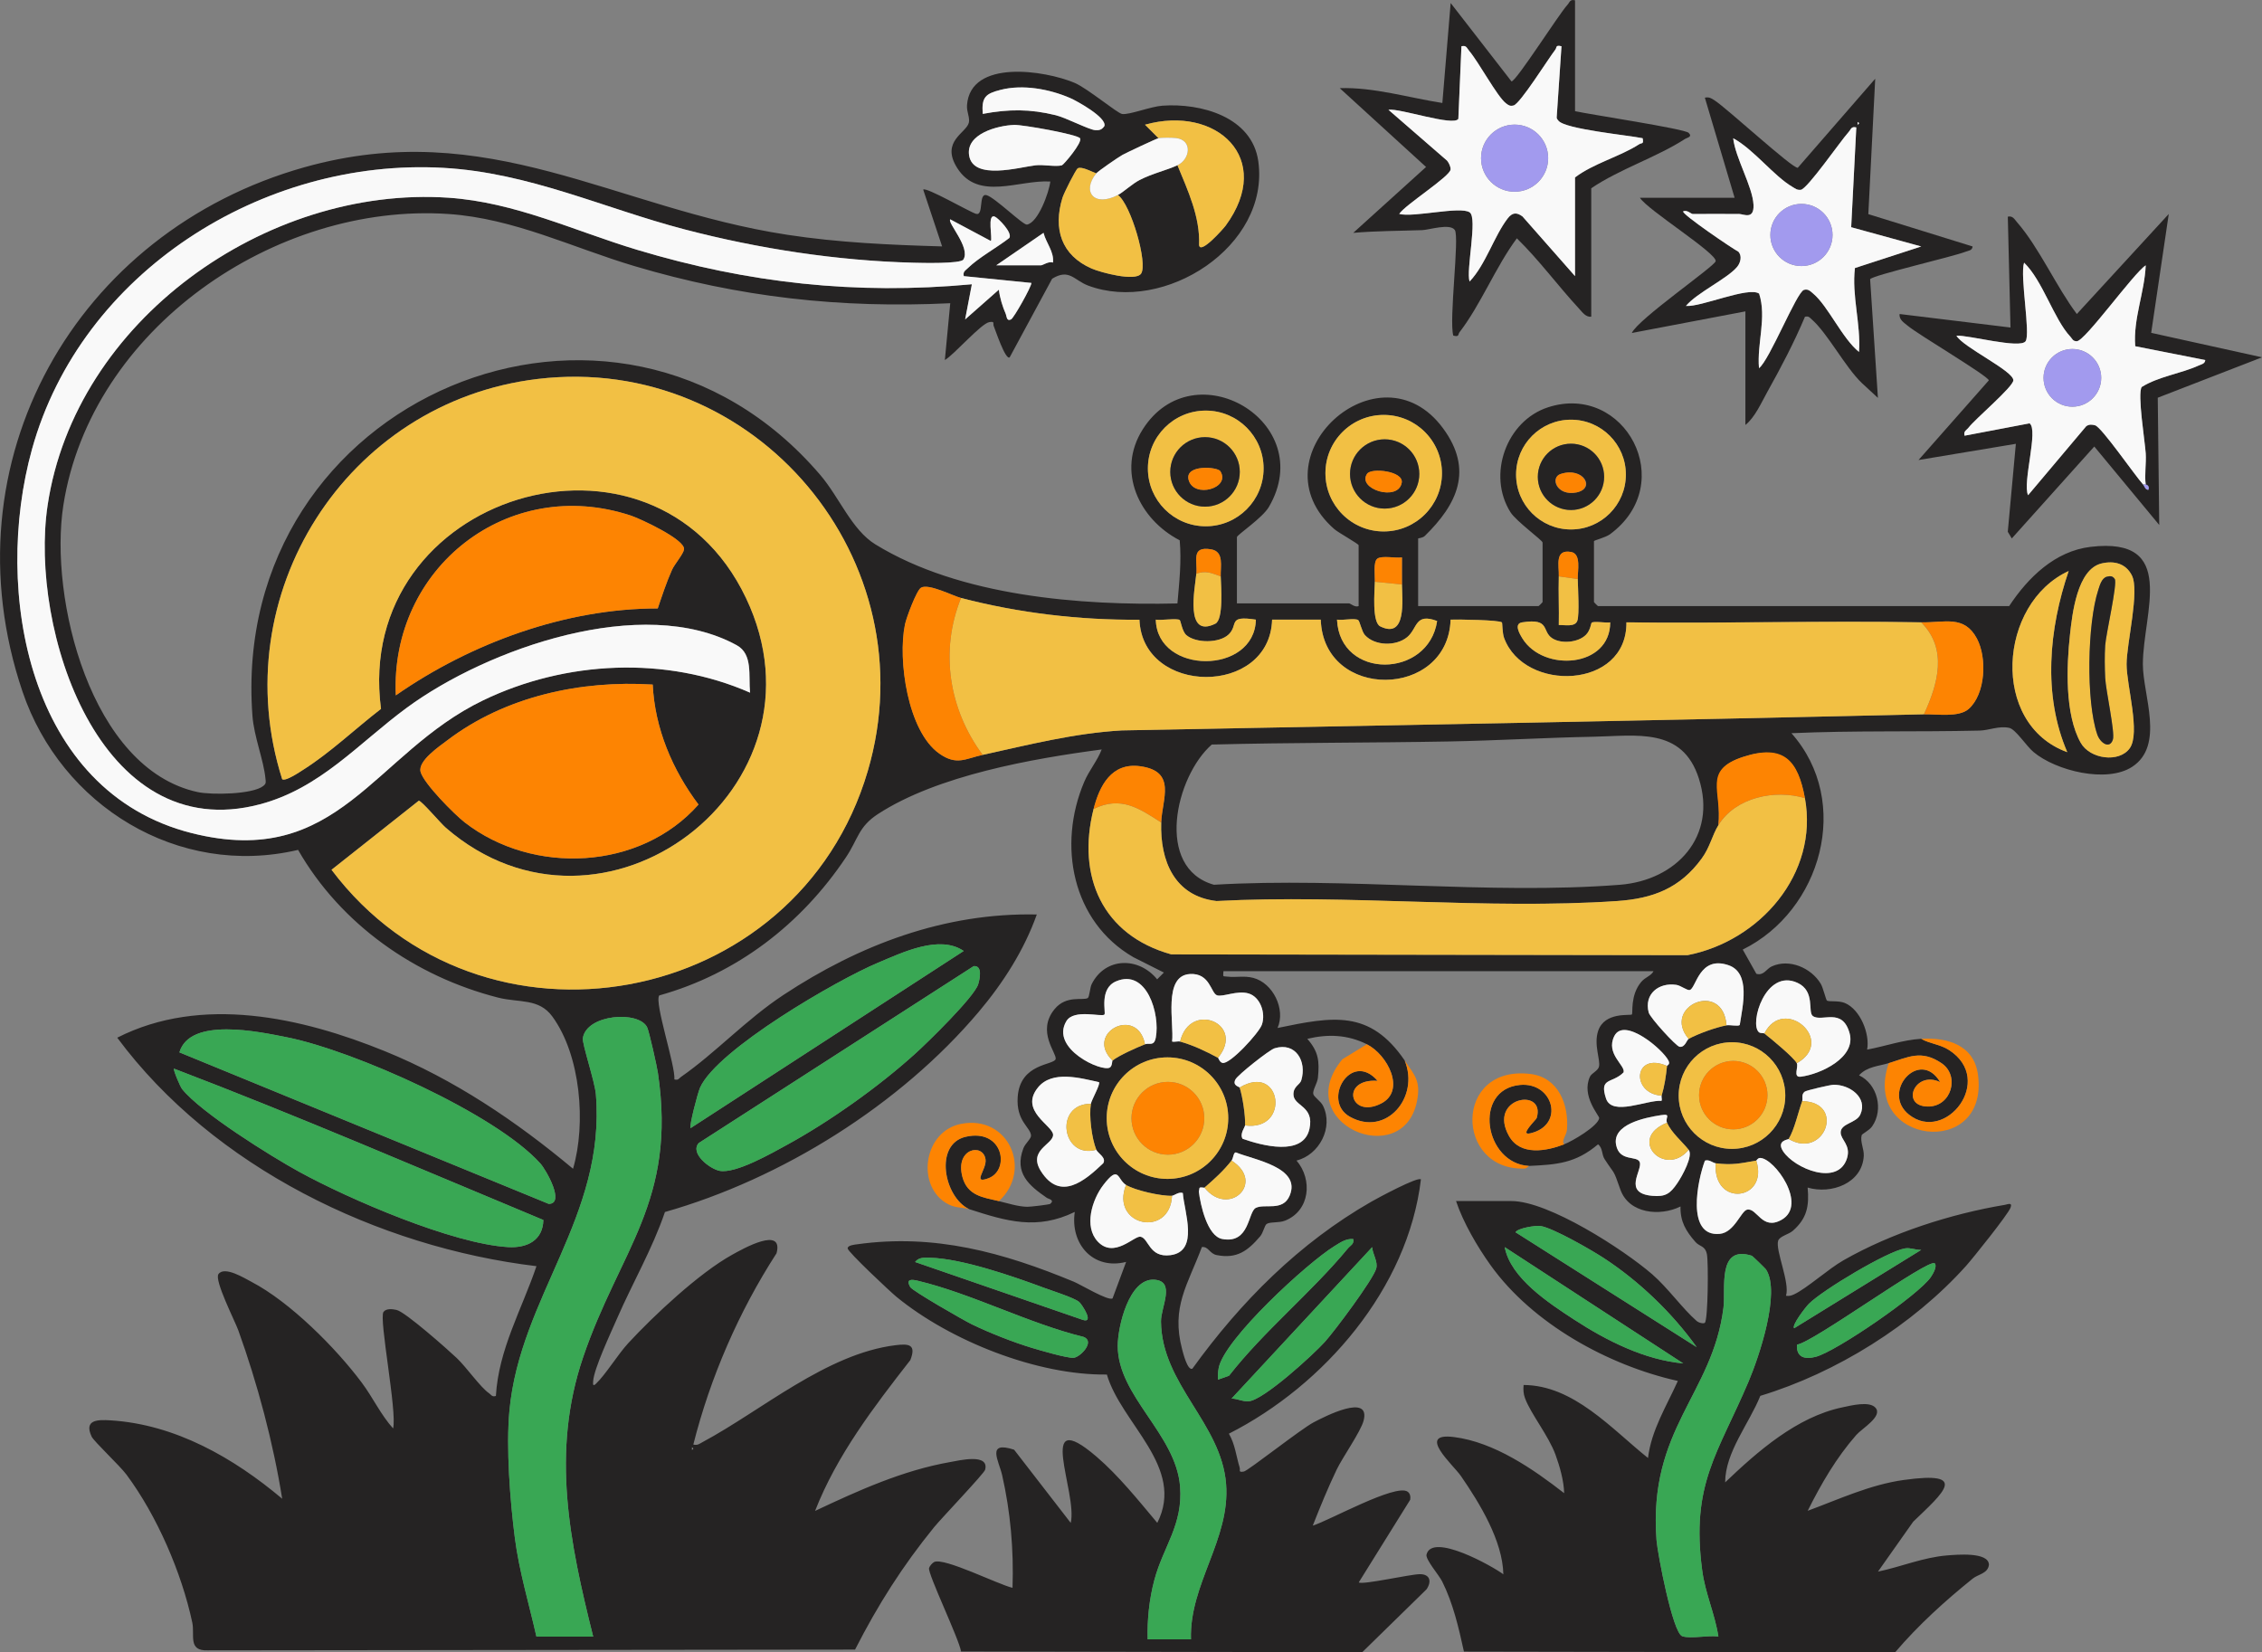 <svg xmlns="http://www.w3.org/2000/svg" id="Laag_2" data-name="Laag 2" viewBox="0 0 795.47 581.15"><rect x="0" y="0" width="795.47" height="581.15" fill="#808080" stroke="none"/><defs><style>      .cls-1 {        fill: #39a754;      }      .cls-2 {        fill: #252323;      }      .cls-3 {        fill: #f9f9f9;      }      .cls-4 {        fill: #fd8402;      }      .cls-5 {        fill: #a29aee;      }      .cls-6 {        fill: #f2c044;      }    </style></defs><g id="Laag_1-2" data-name="Laag 1"><g><path class="cls-2" d="M351.29,422.45c3.17.75,6.71,1.93,9.99,1.98,1.11.02,7.78-.77,8.08-1.04,1.63-1.4-.65-1.7-1.24-2.12-6.27-4.32-11.49-8.69-8.25-17.36.68-1.83,2.81-3.4,2.71-4.6-.25-2.93-5.28-5.02-4.69-13.52.84-12,12.85-11.09,13.35-13.34.45-2.04-6.81-9.64-.41-17.5,4.18-5.14,10.15-2.9,11.73-3.96.56-.38.76-3.69,1.34-4.85,4.8-9.59,16.58-9.66,23.03-1.71l2.37-2.38-10.74-5.41c-21.59-12.49-26.7-39.45-17.29-61.62,1.77-4.17,4.58-7.33,6.16-11.43-24.44,3.24-57.64,9.07-78.62,22.67-6.99,4.53-6.99,8.82-11.34,15.3-15.7,23.44-38.2,40.87-65.63,48.54-1.82,2.47,5.74,24.72,5.32,29.54,1.44.39,1.58-.37,2.39-.93,12.01-8.35,22.84-20.12,35.92-28.76,26.66-17.61,56.68-29.03,89.14-28.32-4.47,12.55-11.84,24.08-20.43,34.25-27.6,32.69-69.24,58.72-110.34,70.39-4.43,13-11.36,24.86-16.82,37.4-2.12,4.88-8.08,17.53-8.42,22.03-.08,1.09-.17,2.07.98.97,3.47-3.31,7.69-10.31,11.38-14.3,9.11-9.85,24.9-24.62,36.48-31.05,3.7-2.06,18.2-10.28,15.65-.55-13.26,20.51-23.32,43.68-29.27,67.29,1.54.37,2.2-.31,3.35-.92,20.59-11.03,43.51-31.05,67.76-34.03,4.72-.58,7.36-.28,5.21,5.23-12.84,16.47-25.86,33.47-33.5,53.05,15.18-7.15,30.76-14.23,47.49-17.18,3.19-.56,13.85-3.18,12.31,2.71-.34,1.31-15.52,17.21-17.94,20.19-11.12,13.67-19.79,27.35-27.8,43.06l-227.66.26c-7.06.26-4.47-5.36-5.42-9.8-3.76-17.57-12.42-37.57-23.14-52-2.39-3.22-11.45-11.64-12.27-13.41-2.76-5.96,2.19-5.95,6.63-5.68,22.82,1.4,43.37,13.22,60.4,27.57-3.13-19.63-8.66-40.44-15.43-59.23-1.18-3.28-8.53-17.64-6.98-19.78,2.14-2.95,9.22,1.48,11.65,2.75,13.52,7.06,29.63,23.21,38.75,35.44,3.91,5.23,6.65,11.25,11.01,16.09,1.49-5.75-5.05-38.6-3.38-40.96.93-1.31,3.19-1.03,4.61-.71,3.04.67,17.94,13.87,21.16,16.92,3.46,3.28,8.31,10.31,11.38,12.4.8.55.93,1.34,2.38.94.94-16.39,9.15-30.52,14.27-45.65-55.76-6.7-113.65-34.81-147.43-80.36,29.64-15.05,64.78-7.18,94.14,4.76,24.3,9.88,46.13,24.59,66.15,41.34,4.64-15.82,2.73-39.89-7.3-53.58-4.74-6.47-11.72-4.75-19.06-6.62-29.14-7.43-55.32-25.77-70.33-51.95-42.18,9.93-83.35-15.56-96.92-55.7C-19.4,162.45,26.65,81.4,107.07,58.82c64.62-18.14,108.93,14.44,169.83,23.76,17.97,2.75,36.24,3.57,54.41,4.08l-6.65-19.97c1.02-1.03,16.31,7.86,18.59,8.52,2.83.81.72-7.42,3.7-6.57s12.83,10.59,14.2,10.35c3.95-.69,7.79-11.41,8.21-15.15-11.02-.7-25.34,7.02-32.77-4.8-5.87-9.35,3.18-12.22,4.11-15.86.45-1.77-.8-3.86-.64-6.17,1.17-16.34,27.47-12.26,37.84-7.87,4.51,1.91,15.03,10.71,16.71,10.95,2.55.37,9.95-2.62,14.18-2.92,13.37-.97,31.56,3.83,33.72,19.63,4.09,29.87-33.16,53.62-59.82,43.65-5-1.87-6.64-6.14-12.69-2.42l-14.93,27.64c-1.51,1.16-5.14-9.96-5.61-11.01-.39-.86.58-1.71-1.52-1.38-2.91.45-12.35,11.42-15.67,13.34l1.9-19.98c-38.56,1.87-74.23-2.09-111.07-13.06-21.75-6.47-42.34-16.76-65.39-18.32-60.98-4.12-125.7,40.46-135.42,102.36-5.12,32.62,9.52,92.8,47.21,100.95,4.87,1.05,19.33.85,23.08-2.14,1.12-.89.88-1.38.77-2.59-.62-6.58-4.02-14.63-4.58-22.15-8.27-111.91,127.74-168.88,199.71-84.62,6.69,7.83,11.05,19.28,19.36,24.39,29.72,18.27,72.09,21.57,106.22,20.77.64-7.39,1.48-14.75.8-22.21-14.28-7.38-22.34-24.27-13.01-39,17.88-28.24,61.85-2.67,44.38,27.26-2.31,3.95-11.25,9.85-11.25,10.63v23.31h39.47c.48,0,2,1.5,3.33.95v-21.4c0-.51-7.06-4.38-8.57-5.7-28.76-25.16,15.88-65.87,38.27-35.42,10.76,14.63,4.97,26.7-6.41,37.82-.81.79-2.36.79-2.36.92v23.78h42.33c.1,0,1.43-1.33,1.43-1.43v-20.93c0-.77-9.3-7.52-11.26-10.62-8.31-13.11-1.52-32.16,13.17-36.94,26.98-8.77,46.1,26.73,21.81,44.64-1.6,1.18-5.65,2.14-5.65,2.44v21.4c0,.1,1.33,1.43,1.43,1.43h144.58c6.64-10.04,16.09-19.33,28.64-20.83,30.84-3.67,18.41,23.16,18.38,41.28-.01,10.84,7.81,28.57-3.79,36.1-8.95,5.81-26.78,1.38-34.65-5.21-2.63-2.2-6.29-8.05-8.6-8.52-3.69-.75-7.01.89-10.41.97-22.08.52-44.12-.07-66.14.92,21.46,24.17,10.47,62.49-17.12,76.1l4.79,8.52c2.59.76,3.55-1.76,5.4-2.6,6.16-2.83,13.86.49,17.24,6.1.81,1.34,1.85,5.72,2.17,5.92.78.49,4.08-.08,6.29.84,5.4,2.24,8.88,10.8,7.85,16.4,6.33-1.17,12.53-3.41,19.02-3.8,3.14,1.77,6.65,1.89,9.83,3.96,16.25,10.55-1.33,32.87-14.13,22.69-10-7.95,3.8-23.5,10.96-11.45-8.98-4.24-14.1,8.52-4.3,8.6,8.27.07,11.38-10.8,4.78-15.25-7.11-4.8-11.64-2.13-18.55,0-3.5,1.08-7.63,1.18-10.46,4.29,6.48,3.04,8.72,12.05,4.62,17.94-1.1,1.58-3.56,2.56-3.71,3.18-.55,2.24.88,4.85.76,7.18-.5,9.72-11.49,13.63-19.74,11.18.59,6.51-.23,10.86-5.23,15.22-1.43,1.25-4.64,1.89-5.14,3.49-1.04,3.33,4.21,14.74,2.76,19.34,1.09.18,1.84-.04,2.83-.49,4.53-2.11,11.96-8.9,17.46-12.03,16.8-9.57,37.59-16.26,56.66-19.45,1.01-.17,2.79-1.04,1.99,1.04-.93,2.4-13.15,17.67-15.67,20.48-18.66,20.78-45.63,37.58-72.3,45.65-3.98,9.86-12.35,19.82-12.37,30.43,11.43-10.9,25.2-23.02,41.17-26.37,3.09-.65,9.62-2.34,11.73.16,2.57,3.03-4.77,7.23-6.79,9.54-7.03,8.02-12.33,17.16-17.08,26.67,11.11-4.1,21.94-9.2,33.84-10.85,23.02-3.2,14.02,4.36,3.26,14.68l-12.39,17.56c8.08-1.68,15.94-5.02,24.26-5.69,3.27-.26,14.76-1.35,14.76,3.32-.36,3.03-3.8,3.3-5.68,4.81-9.79,7.87-19.15,16.37-27.32,25.95l-151.62-.26c-1.85-8.4-3.79-16.94-7.66-24.68-1.16-2.31-5.92-7.72-5.5-9.45,1.94-7.85,23.22,4.1,27.02,6.94-.25-11.71-8.21-24.84-14.91-34.55-2.74-3.98-15.9-15.41-2.47-13.72,14.16,1.78,27.85,11.25,38.76,19.74-.1-4.31-1.55-9.48-3.06-13.58-2.47-6.7-8.6-14.21-10.68-19.76-.6-1.6-.67-3.04-.52-4.71,17.6.08,30.94,15.44,43.75,25.68,1.15-9.77,6.55-18.32,10.49-27.1-24.43-5.44-51.09-20.11-65.85-40.71-4.71-6.57-9.65-15.07-12.15-22.56h19.5c13.07,0,39.43,17.06,49.43,25.71,5.56,4.8,10.63,12.05,15.68,16.46.84.73,2.5,1.02,2.89.64,1.12-1.07,1.29-21.24.73-24.08-.62-3.13-2.55-2.61-4.09-4.39-3.3-3.81-5.32-7.08-5.2-12.43-7.17,3.55-18.12,2.59-21.15-5.96-2.68-7.58-1.7-4.76-5.52-10.65-1.12-1.73-.6-3.93-2.33-5.25-7.93,6.68-14.46,7.14-24.26,7.59-15.76-.85-19.83-26.91-3.21-28.49,11.81-1.12,15.93,14.22,3.62,17.02-3.99.91,2.11-4.8,2.28-5.38,3.28-10.99-17.4-7.28-9.74,6.31,4.01,7.11,13.22,5.31,19.42,2.93,2.87-1.1,11.82-6.35,12.3-9.17.14-.84-6.42-7.8-3.25-14.6.57-1.24,2.81-2.04,3.17-3.52.59-2.42-1.93-7.74-.28-12.61,2.29-6.78,11.35-5.26,11.85-5.75.44-.43-.66-6.76,3.29-11.45,1.45-1.72,3.52-2.12,4.31-3.77h-151.23c-.12,2.2-.34,1.69,1.41,1.91,3.01.37,5.8-.41,9.08.44,6.93,1.81,11.45,11.03,8.54,17.62,19.43-4.03,32.42-6.55,44.7,11.42,5.35,12.9-6.5,26.94-19.29,19.77-10-5.61.4-23.43,9.77-12.63-13.26-.88-9.83,13.7,1.31,7.95,8.71-4.5,2.23-17.14-5.11-20.8-6.73-3.36-13.64-3.64-20.92-1.89,3.94,4.51,4.32,7.8,3.73,13.7-.19,1.86-1.9,4.38-1.64,5.66.22,1.12,2.59,2.49,3.41,4.14,3.81,7.66-1.31,17.34-9.3,19.3,5.76,6.71,4.73,17.68-4.05,21.15-2.17.86-5.24.34-6.45,1.16-.76.51-1.18,3.06-2.29,4.36-4.31,5.05-8.13,7.98-15.25,6.59-2.58-.5-2.9-3.11-5.24-2.83-4.97,13.32-10.88,21.04-6.95,35.95.34,1.29,1.89,7.56,3.6,6.84,17.01-23.57,37.59-44.26,62.99-58.77,2.22-1.27,16.33-8.88,17.39-7.81-4.55,38.28-33.98,72.41-67.53,89.43,2.19,3.74,2.58,7.99,3.79,11.91.31,1.01-.62,1.75,1.46,1.41,1.48-.24,20.01-14.92,24.55-17.31,3.79-1.99,20.18-10.45,17.56-.54-1.02,3.83-7.4,12.87-9.47,17.19-3.06,6.38-5.79,13.08-8.39,19.67,5.61-1.68,29.15-14.86,33.34-11.94.95.66,1.08,1.78.92,2.85l-18.09,29.06c1.3.97,18.07-2.87,21.45-2.89,3.6-.03,4.28,2.55,2.38,5.33l-22.6,22.11-141.09-.24c-.67-4.4-11.75-27.35-11.25-29.33.19-.73,1.13-1.82,1.8-2.15,3.51-1.67,22.66,7.98,27.55,9.08.45-13.36-.7-26.64-3.65-39.62-1.14-5.02-5.73-12.2,4.21-8.95l19.91,25.74c2.51-10.66-12.66-41.88,9.05-23.31,7.78,6.66,14.81,15.46,21.39,23.3,9.96-19.63-12.64-34.81-17.73-52.17-24.48.33-55.1-11.85-73.98-27.32-2.09-1.71-17.15-15.83-17.18-17.04-.03-1.09,2.37-1.32,3.29-1.44,27.31-3.82,51.36,2.85,76.28,13.17,2.3.95,12.14,6.88,13.59,5.85l4.77-12.83c-11.65,2.95-19.72-6.35-18.06-17.58-13.34,6.5-24,3.26-37.09-.96-8.95-4.24-12.45-22.9-1.23-25.48,13.19-3.03,15.74,11.72,7.95,14.6-5.91,2.19-.48-3.13-.99-6.66-.83-5.84-10.79-3.92-8.13,6.16,1.77,6.72,7.47,7.26,12.86,8.53ZM345.59,40.05c9.18-1.7,16.54-1.77,25.69.47,3.64.89,11.69,5.1,13.86,5.25,1.52.1,2.36-.16,3.24-1.44.9-2.99-9.59-8.78-12.02-9.84-7.36-3.19-16.69-4.88-24.48-2.89-5.29,1.35-6.73,2.55-6.29,8.45ZM414.07,58.12c3.66,8.94,8.01,18.14,7.6,28.06.39,3.54,8.68-5.9,9.35-6.82,17.31-23.67-3.32-42.54-28.37-35.5l4.75,4.75c-.85.19-11.19,5.06-12.67,5.87-1.39.76-8.53,5.67-9.2,6.49-1.53-.54-5.17-2.56-6.51-1.78-.72.42-4.88,8.72-5.38,10.34-3.37,10.94-.41,20.26,10.28,24.92,3.15,1.37,15.36,4.66,17.36,1.78,2.45-3.53-3.58-24.35-8.14-27.65,1.89-.98,4.97-3.9,7.59-5.25,4.64-2.39,9.53-3.43,13.34-5.21ZM379.81,48.63c-.96-1.38-20.2-4.8-23.13-4.7-5.83.2-17.17,3.14-15.86,10.82,1.5,8.78,17.63,4.06,23.32,3.39,2.79-.33,7.08.61,9.3,0,.57-.15,7.35-8.09,6.37-9.51ZM338.79,91.28c-.98,1.56-14.75,1.19-17.5,1.12-26.89-.68-54.57-4.94-80.54-11.72-28.6-7.47-54.61-19.94-84.88-21.65-63.55-3.58-127.35,36.73-144.61,98.97-13.82,49.83-1.41,120.51,56.19,135,51.75,13.02,63.81-28.06,102.49-46.71,28.94-13.95,64.26-15.69,93.85-2.69-.61-5.94,1.08-13.52-4.71-16.69-33.09-18.1-87.7,1.18-116.01,22-17,12.5-30.35,28.32-51.65,33.96-56.56,14.98-81.13-61.72-74.67-105.12,9.66-64.91,76.81-112.55,140.98-108.22,23.5,1.59,44.24,11.67,66.34,18.32,39.01,11.74,76.92,15.9,117.72,12.12l-2.37,12.37,11.87-10.47c.31,2.83,1.29,5.96,2.43,8.56.34.78.24,2.68,1.85,1.9.98-.48,7.15-11.46,7.16-12.83l-23.78-2.39c-.37-1.6.52-1.92,1.44-2.83,3.74-3.67,10.31-7.25,14.59-10.61,1.13-1.88-3.9-6.97-5.11-7.48-2.84-1.19-.73,7.77-1.42,8.55l-14.26-7.6c-1.12,1.14,7.23,9.95,4.62,14.13ZM350.34,93.32h15.69c.72,0,2.79-1.56,4.27-.97.43-3.86-2.42-6.86-3.33-10.46l-16.63,11.43ZM99.24,274.05c1.19.83,6.15-2.55,7.51-3.41,9.56-6.08,18.26-14.42,27.23-21.33-9.98-75.46,95.58-107.89,128.36-38.98,31.68,66.6-50.4,128.56-105.54,80.81-1.89-1.63-8.55-9.54-9.53-9.54l-30.69,24.3c52.51,69.67,163.84,49.29,188.57-34.71,21.81-74.07-39.41-147.02-116.03-137.92-67.51,8.02-110.42,76.12-89.89,140.77ZM444.36,164.75c0-11.23-9.1-20.34-20.34-20.34s-20.34,9.11-20.34,20.34,9.1,20.34,20.34,20.34,20.34-9.11,20.34-20.34ZM507.09,166.42c0-11.31-9.17-20.49-20.49-20.49s-20.49,9.17-20.49,20.49,9.17,20.49,20.49,20.49,20.49-9.17,20.49-20.49ZM571.76,166.91c0-10.66-8.64-19.3-19.3-19.3s-19.3,8.64-19.3,19.3,8.64,19.3,19.3,19.3,19.3-8.64,19.3-19.3ZM231.31,213.99c1.54-4.54,3.05-9.16,5-13.54.92-2.06,3.98-5.53,4.24-7.21.53-3.46-15.51-10.85-18.66-11.89-43.27-14.34-84.7,18.43-82.7,63.22,26.32-18.35,59.78-30.63,92.12-30.57ZM420.72,201.76c-.52,5.33-4.15,22.93,6.67,17.6,2.94-1.45,2.03-13.12,1.9-16.65s1.28-8.72-3.37-9.51c-7.18-1.21-4.74,3.97-5.19,8.55ZM548.18,202.71c-.17,5.69.12,11.44,0,17.13,2.05-.11,5.75.8,6.53-1.56.75-2.29.21-11.41.13-14.61-.07-2.89,1.34-8.92-2.39-9.55-5.79-.98-4.15,4.68-4.26,8.6ZM483.5,204.61c-.1,3.46-1.05,14.25,1.9,15.7,9.32,4.58,7.7-9.35,7.62-14.74-.05-3.16.04-6.36,0-9.52-2.19.34-7-.72-8.63.42-1.53,1.07-.83,6.06-.89,8.15ZM739.08,198.16c-8.64,2.01-10.35,17.88-11.13,25.01-1.23,11.16-1.86,28.08,3.77,38.07,3.23,5.73,13.46,7.15,17.22,1.94,3.87-5.37-1.11-22.26-1.09-29.57s4.65-25.75,1.85-31.25c-2.12-4.17-6.19-5.23-10.62-4.2ZM726.99,264.54c-8.67-20.11-6.44-43.42.49-63.71-24.74,11.35-27.74,53.84-.49,63.71ZM345.58,265.49c16.23-3.56,32.22-7.65,48.95-8.6,94.02-1.77,188.06-3.5,282.06-5.67,4.63-.11,12.27,1.17,15.72-1.88,5.96-5.27,6.53-18.01,2.88-24.81-4.46-8.29-11.26-5.51-19.55-5.66-34.52-.63-69.15.46-103.67,0,.28,23.59-35.98,24.75-43.03,5.46-.64-1.76-.56-5.24-.75-5.43-.87-.88-15.6-1.09-18.05-.98-.88,27.9-44.71,28.58-45.66,0h-17.11c-.83,27.05-45.59,26.73-46.65.04-21.17.15-42.28-2.35-62.73-7.65-2.92-.76-11.41-5.18-14.08-3.62-1.58.93-5.15,10.55-5.64,12.9-2.58,12.36.9,37.59,12.08,45.45,6.11,4.29,9.16,1.77,15.26.44ZM414.88,218.08c-.84-.74-6.66.2-8.42-.15.48,19.47,34.74,19.44,35.2,0-10.12-1.56-6,1.75-9.56,5.19-3.28,3.16-11.57,3.13-14.9.24-1.46-1.27-1.96-4.97-2.31-5.28ZM477.64,218.09c-1.26-.79-5.6.2-7.46-.16.99,21.26,32.2,20.72,35.21.49-7.85-2.99-6.84,2.61-10.52,5.66-3.96,3.27-11.41,3.11-14.88-.72-1.1-1.22-1.82-4.93-2.35-5.26ZM559.73,219.03c-.22.19-.42,2.61-1.97,4.2-2.69,2.76-8.69,3.31-11.86,1.27-3.83-2.46-.59-7.17-10.59-5.62-3.01.47-.96,3.99.08,5.67,7.38,11.92,30.85,10.3,30.87-5.66-1.51.28-5.77-.54-6.53.14ZM229.54,240.76c-25.3-1.58-51.83,4.12-72.21,19.59-2.88,2.19-10.41,7.24-9.43,11.09,1.04,4.07,11.91,15,15.55,17.82,23.99,18.62,61.74,16.87,82.19-6.3-9.18-12.21-15.36-26.79-16.1-42.2ZM560.35,259.11c-16.74.32-33.94,1.35-50.65,1.66-27.85.51-55.72.37-83.56,1.09-12.82,11.25-20.14,43.41.75,49.31,46.38-2.75,96.83,3.59,142.73.01,19.92-1.55,34.31-17.01,27.81-37.39-5.79-18.16-21.98-14.97-37.07-14.68ZM604.3,290.23c-2.22,3.61-2.93,7.69-5.87,11.73-7.62,10.45-17.11,14.08-29.76,14.95-45.67,3.11-94.81-2.44-140.85,0-14.8-1.69-19.9-14.15-19.46-27.62.27-8.16,5.59-18.01-7.39-19.79-10.11-1.39-14.33,6.91-16.39,15.03-5.99,23.67,3.12,44.43,27.34,51.14l181.49.28c25.36-4.91,46.19-28.56,41.32-55.22-2.37-13.01-7.79-19.04-21.67-14.53s-7.43,11.96-8.77,24.05ZM242.86,396.76l96.04-62.3c-8.51-5.82-21.49.52-30.11,4.12-14.27,5.96-56.61,30.51-62.6,43.93-.84,1.89-3.9,13.64-3.34,14.25ZM593.84,365.37c3.28-1.8,9.63-4.08,13.32-4.76,1.23-.22,4,.44,4.65-.1.99-6.57,3.95-18.33-3.96-21.04-10.33-3.53-11.38,8.2-13.63,8.72-.96.22-3.09-1.57-4.73-1.81-6.19-.92-11.39,3.25-9.7,9.72.48,1.84,9.6,11.85,10.85,12.06,1.91.33,2.58-2.45,3.2-2.78ZM342.39,339.8l-96.68,62.21c-3.17,3.63,3.91,9.11,7.36,9.77,5.63,1.08,18.36-6.23,23.71-9.15,15.14-8.28,32.23-20.45,45.03-32.02,4.39-3.97,20.75-19.92,22.18-24.42.57-1.78,1.65-6.72-1.6-6.4ZM428.33,372.03c.22.12.51,1.53,1.58,1.8,2.58.64,12.85-10.56,13.86-13.47,1.41-4.08-.59-9.73-4.69-10.96-3.96-1.18-8.98,1.31-11.06.66-2.22-.69-2.44-7.97-9.62-7.49-9.49.63-5.45,17.4-6.21,23.74.87.24,2.1-.19,2.82.01,4.69,1.32,9.06,3.42,13.32,5.71ZM402.65,367.28c1.52-.59,3.2.87,3.81-2.37,1.55-8.21-3.18-24.45-14.03-19.74-5.96,2.59-3.43,11.04-4.04,11.66-.96.97-10.73-2.1-13.38,2.31-5.83,9.7,12.61,18.11,15.33,16.29.82-.55.72-2.29.9-2.43,2.21-1.77,8.54-4.59,11.41-5.71ZM620.47,363.47c2.66,2.1,10.3,8.4,11.41,10.46.69,1.27-1.47,5.11,1.4,4.74,7.05-.9,19.48-6.78,17.18-15.24-2.53-9.31-9.77-3.85-12.93-6.09-1.92-1.36.98-8.75-5.42-11.69-11.26-5.17-16.98,14.46-13.55,17.37.56.47,1.66.24,1.92.44ZM188.64,575.6h19.97c-8.28-33.12-14.9-64.8-3.56-98.21,12.81-37.75,33.02-54.85,26.32-100.05-.35-2.36-3.04-14.41-3.76-15.97-2.78-6.01-21.32-4.74-22.63,3.74-.31,1.99,4.2,15.18,4.58,19.79,3.51,43-26.68,71.09-30.41,111.29-1.2,12.96.22,31.58,1.91,44.68,1.52,11.8,4.99,23.19,7.59,34.73ZM63.09,370.12l129.88,53.29c5.82-.04-.86-11.89-2.95-14.22-15.72-17.5-65.69-39.66-88.85-44.32-10.09-2.03-34.38-7.28-38.08,5.25ZM586.23,374.89c.02-.21,1.2-.44.54-1.82-1.89-3.93-15.66-15.61-19.09-8.65-3.09,6.27,4,10.29,3.28,12.73-3.98,4.05-8.69,1.64-6.17,9.21,2.12,6.38,14.5.37,19.49.82.31-.58-.09-1.38.05-1.83,1.02-3.36,1.55-6.96,1.9-10.46ZM627.82,385.31c0-10.35-8.39-18.75-18.74-18.75s-18.74,8.39-18.74,18.75,8.39,18.75,18.74,18.75,18.74-8.39,18.74-18.75ZM435.94,382.5c1.01,3.03,2.09,10.1,1.9,13.32-.04.63-1.94,2.99-.87,4.69,6.54,2.32,21.34,6.4,23.52-3.47,1.8-8.18-5.63-7.93-5.63-12.15,0-2.87,2.27-3.31,2.76-4.95,2-6.61-1.91-13.53-9.36-11.26-1.9.58-12.95,9.34-13.8,10.97-1.15,2.21,1.37,2.51,1.48,2.86ZM431.93,393.25c0-11.8-9.57-21.37-21.37-21.37s-21.37,9.57-21.37,21.37,9.57,21.37,21.37,21.37,21.37-9.57,21.37-21.37ZM61.19,375.84c-.37.36,2.19,6.37,2.82,7.16,6.6,8.3,31.29,23.69,41.24,29.15,17.56,9.63,53.88,25.3,73.42,26.46,6.85.41,12.26-2.5,12.41-9.53-43.13-17.95-86.21-36.58-129.89-53.23ZM385.53,404.37c-1.62-4.11-2.6-11.86-1.9-16.17.21-1.29,3.45-6.95,2.85-7.6-6.59-1.46-16.47-4.26-21.44,1.85-6.73,8.27,5.3,13.41,5.3,16.69,0,3.4-9,5.34-4.26,12.8,6.75,10.61,15.32,3.47,21.89-2.83,1.2-1.99-1.96-3.51-2.44-4.74ZM633.78,387.25c-1.42,3.87-2.71,9.95-4.76,13.32-.15.24-4.45.51-1.99,4.3,3.96,6.11,19.48,12.54,22.52,2.39,1.36-4.53-2.21-6.38-2.25-8.93-.06-3.26,5.52-3.31,6.9-6.34,2.74-6.02-3.85-10.63-9.45-10.48-1.2.03-9.43,1.95-10.06,2.4-1.35.97-.62,2.5-.92,3.33ZM593.84,404.37c-2.31-2.89-6.01-5.95-7.61-9.51-.79-1.75,1.71-3.25-2.16-2.65-5.51.85-17.24,3.17-15.74,10.51,1.24,6.06,7.45,3.53,8.32,6.05.98,2.85-6.14,10.83,4.34,11.8,4.7.44,6.36-.76,8.88-4.47,1.73-2.55,5.65-9.63,3.96-11.73ZM433.09,408.18c-2.81,3.58-6.1,6.56-9.51,9.51-.16.14-1.4-.32-1.75.11l-.24,1.29c.55,4.57,2.95,15.66,8.21,16.66,9.75,1.85,9-9.53,11.84-10.94,3.17-1.58,9.48,1.37,11.88-4.28,4.25-10.03-12.7-12.65-18.93-15.24-.89.07-.83,2.04-1.5,2.89ZM617.61,408.18c-5.73,1-8.29,1.67-14.27.95-.91-.11-2.37-1.47-3.77-.93-2.58,6.76-6.78,26.92,5.22,25.75,5.18-.51,7.49-8.09,9.62-8.52,3.52-.7,5.2,7.51,12.13,3.56,9.28-5.28-2.53-21.63-7.54-21.74-.87-.02-1.25.91-1.39.93ZM395.99,416.74c-3.16-1.91-2.36-7.34-8.02.07-3.9,5.1-6.89,14.57-1.92,19.86,5.75,6.12,12.83-2.12,15.03-1.71,2.95.55,2.97,7.46,10.52,6.49,10.22-1.31,4.8-15.39,4.36-21.86-1.4-.53-3.05.92-3.8.96-3.76.19-13.01-1.89-16.17-3.8ZM596.69,473.81c-8.64-12.08-20.33-23.3-32.79-31.41-4.35-2.83-17.65-10.5-22.15-11.22-1.66-.27-8.14.78-8.78,2.21l63.72,40.41ZM475.89,435.77c-2.55-.22-4.54,1.22-6.57,2.46-9.42,5.75-38.94,32.82-40.76,42.95-.24,1.35-.33,2.68-.23,4.04l3.86-1.36c12.32-15.79,29.2-29.49,41.79-44.77.88-1.07,2.31-1.54,1.9-3.33ZM433.09,491.88c2.07.03,3.97,1.14,6.09.95,5.26-.47,22.67-16.39,26.74-20.9,3.45-3.83,16.89-21.79,18.04-25.75.71-2.44-1.29-5.12-1.42-7.55l-49.45,53.26ZM591.93,479.51l-62.77-40.89c2.02,10.86,15.47,19.66,24.43,25.5,11.28,7.35,24.77,14.17,38.34,15.39ZM675.63,439.58c-1.95.11-3.75-.85-5.71-.52-6.28,1.06-29,14.66-33.8,19.49-1.1,1.11-6.17,7.6-5.18,8.6l44.69-27.57ZM621.1,446.53c-.19-.3-4.75-4.78-5.09-4.89-12.22-3.86-9.1,11.63-9.93,18.26-3.82,30.62-26.53,42.53-23.54,81.8.35,4.62,5.68,32.63,9.04,33.76,3.02,1.02,9.22-.45,12.71.13-1.23-8.02-4.62-15.12-5.7-23.31-4.02-30.46,5.56-41.03,16.32-66.41,3.65-8.61,11.33-31.2,6.17-39.34ZM379.54,457.93c-1.6-1.44-9.8-4.05-12.54-5.06-10.72-3.99-28.84-10.26-39.96-10.52-1.92-.04-3.92-.23-5.23,1.5l58.69,20.26c4.65,1.71-.02-5.34-.96-6.18ZM680.39,444.33c-1.87-2.1-42.83,27.88-48.46,28.58-.28,4.46,2.73,5.31,6.64,4.27,7.25-1.92,36.29-21.86,40.45-28.05.78-1.16,2.3-3.76,1.37-4.81ZM320.13,452.7c.77,1.34,18.79,11.68,21.62,13.06,6.22,3.02,14.54,6.31,21.18,8.31,2.9.87,12.26,3.62,14.59,3.48s7.74-5.73,3.55-7.35c-19.38-4.75-39.14-15.15-58.26-19.74-2.17-.52-4.41-.75-2.68,2.25ZM418.82,576.55c-.62-19.42,13.89-35.18,12.35-54.68-1.7-21.39-22.65-34.91-22.89-57.09-.06-5.07,5.28-14.22-2.36-14.71-8.86-.57-12.85,16.5-12.85,23.27,0,17.76,20.49,31,21.93,49.48,1.05,13.47-5.86,21-9.03,32.79-1.8,6.69-2.58,14.03-2.37,20.94h15.22ZM243.33,509.01v.95c.62-.32.62-.63,0-.95Z"></path><path class="cls-2" d="M756.5,117.06l38.98,8.61-36.67,14.21.52,44.75-22.84-27.59-29.01,32.33-1.41-2.35,2.84-30.93-34.23,5.7,24.73-28.02c-.41-1.67-24.77-16.05-28.45-19.14-1.31-1.1-3.2-2.17-2.93-4.19l38.99,4.75-.94-38.99c1.78-.37,2.3.89,3.25,1.97,7.71,8.8,13.84,22.74,21.02,32.27l32.33-35.18-6.18,41.8ZM754.58,170.37c-.49-3.21.22-7.45,0-10.93-.28-4.24-2.96-20.78-1.43-23.33,5.9-3.7,13.92-4.75,20.03-7.56.94-.43,2.23-.58,2.34-1.93l-24.63-4.86c-.76-9.62,3.28-18.86,3.69-28.44-4.24,2.67-21.38,26.71-24.26,26.69-1.44-.01-1.54-.86-2.24-1.61-5.8-6.14-9.71-19.7-16.28-26.03-1.53,4.73,2.35,25.06.53,27.64-1.94,2.75-20.28-2.26-24.31-1.95,2.3,4.05,20.03,12.35,20.01,15.68-.01,2.29-13.35,13.54-15.74,16.64-.73.95-1.84,1.21-1.42,2.85l22.87-4.35c3.22,2.32-2.59,20.97-.53,25.28l20.45-24.27c.99-.71,2.03-.62,3.13-.31,2.27.63,13.9,17.51,16.84,20.78.52.58.75,1.95,1.89,1.9.54-1.69-.92-1.78-.94-1.9Z"></path><path class="cls-2" d="M610,69.54l-10.46-35.19c1.49-.3,2.19.16,3.36.91,4.34,2.76,27.46,24.06,29.32,23.75l27.23-31.32-2.42,47.62,36.67,11.37c-.13,1.46-1.44,1.45-2.43,1.84-4.61,1.81-32.61,8.24-33.61,9.67l2.74,41.75-5.68-5.25c-5.83-5.59-12.01-17.46-17.59-22.36-.83-.73-1.05-1.23-2.39-.92-3.79,9-8.41,17.8-13.17,26.32-2.18,3.91-4.42,9.07-7.77,11.73v-39.95l-39.95,7.6c2.23-4.9,29.02-23.35,29.49-25.23.66-2.69-24.12-18.14-26.63-22.32h33.29ZM653.28,42.9v.95c.62-.32.62-.63,0-.95ZM611.43,75.24c-5.39-.04-10.78,0-16.17,0-.57,0-1.95-1.53-3.33-.94-.95.75,17.72,13.4,19.36,14.17,1.4,1.43.83,3.86-.35,5.31-3.36,4.15-14.21,9.16-18.05,13.8,5.27.47,22-6.93,25.74-4.33,2.72,8.45-.82,17.5-.05,26.22,3.7-2.78,13.25-26.78,15.8-27.53,1.51-.44,2.27.47,3.27,1.31,5.25,4.42,10.21,15.8,16.1,20.51.69-9.85-2.61-19.73-1.43-29.51l23.31-7.58-24.63-6.77,1.8-35.1c-1.82-.45-1.83.67-2.68,1.59-2.74,3-14.57,20.13-16.84,20.35-1.36.13-1.88-.4-2.88-.99-6.69-3.91-13.63-13.21-20.89-17.14.72,6.83,6.84,17.03,7.14,23.39.25,5.43-3.5,3.24-5.22,3.22Z"></path><path class="cls-2" d="M553.89.1v39c4.84,1.1,38.51,6.18,39.95,7.62s-.5,1.65-1.23,2.12c-9.85,6.4-23.12,10.65-33.02,17.37v45.18c-1.91.23-3.15-1.61-4.29-2.84-7.46-8.06-13.98-17.04-21.87-24.73-7.43,9.97-12.66,23.3-20.17,33.03-.61.8,0,1.74-2.18,1.19-1.59-5.46,2.24-34.71.53-37.15-1.71-2.44-9-.04-11.48.05-8.1.28-16.17.26-24.24.96l25.61-23.17-30.36-27.72c11.89-.41,24.28,3.37,36.09,5.21l2.92-35.16,21.39,27.57c1.67,0,16.53-23.48,19.67-26.92.85-.93.85-2.03,2.68-1.6ZM553.89,97.12v-34.72c6.55-4.96,15.84-7.33,22.55-11.66.93-.6,1.7.1,1.23-2.13-5.03-1.04-27.22-3.18-29.6-6.14-.28-.34-.57-.64-.63-1.1l1.69-25.1c-2.19-.55-1.56.41-2.17,1.2-2.44,3.15-12.35,19.02-14.66,19.62-1.28.33-1.77-.05-2.72-.78-3.06-2.34-9.55-14.49-12.94-18.46-.85-.99-.93-1.99-2.69-1.58l-1.09,25.54c-1.7,2.72-20.69-3.82-24.58-3.2l20.61,17.89c.64.77,1.29,2.12,1.24,3.09-.12,2.45-15.95,12.41-18.06,15.64,4.95,1.38,21.49-2.83,24.79-.53,2.84,1.98-1.36,20.31-.05,24.32,5.68-5.97,8.61-15.99,13.42-22.23,1.56-2.03,3.1-2.22,5.19-.66l18.48,20.99Z"></path><path class="cls-3" d="M753.63,170.37c-2.94-3.27-14.57-20.15-16.84-20.78-1.1-.31-2.15-.39-3.13.31l-20.45,24.27c-2.07-4.31,3.75-22.96.53-25.28l-22.87,4.35c-.43-1.65.68-1.9,1.42-2.85,2.38-3.11,15.72-14.35,15.74-16.64.02-3.33-17.71-11.63-20.01-15.68,4.04-.31,22.38,4.71,24.31,1.95,1.82-2.59-2.06-22.91-.53-27.64,6.57,6.33,10.48,19.89,16.28,26.03.7.74.8,1.6,2.24,1.61,2.88.02,20.02-24.02,24.26-26.69-.42,9.58-4.45,18.82-3.69,28.44l24.63,4.86c-.11,1.35-1.4,1.5-2.34,1.93-6.11,2.81-14.13,3.85-20.03,7.56-1.53,2.55,1.15,19.09,1.43,23.33.23,3.48-.48,7.72,0,10.93h-.95ZM738.93,132.89c0-5.6-4.54-10.15-10.14-10.15s-10.14,4.54-10.14,10.15,4.54,10.15,10.14,10.15,10.14-4.54,10.14-10.15Z"></path><path class="cls-5" d="M754.58,170.37c.02.12,1.48.22.94,1.9-1.14.04-1.37-1.32-1.89-1.9h.95Z"></path><path class="cls-3" d="M611.43,75.24c1.72.01,5.47,2.2,5.22-3.22-.29-6.36-6.42-16.56-7.14-23.39,7.26,3.93,14.2,13.23,20.89,17.14.99.58,1.51,1.12,2.88.99,2.27-.22,14.1-17.35,16.84-20.35.85-.93.85-2.04,2.68-1.59l-1.8,35.1,24.63,6.77-23.31,7.58c-1.18,9.77,2.12,19.66,1.43,29.51-5.88-4.71-10.84-16.09-16.1-20.51-1-.84-1.77-1.76-3.27-1.31-2.56.75-12.11,24.75-15.8,27.53-.76-8.72,2.78-17.77.05-26.22-3.74-2.6-20.47,4.8-25.74,4.33,3.84-4.64,14.68-9.65,18.05-13.8,1.18-1.46,1.75-3.89.35-5.31-1.64-.77-20.3-13.42-19.36-14.17,1.38-.59,2.76.94,3.33.94,5.39,0,10.78-.04,16.17,0ZM644.44,82.64c0-6.03-4.89-10.93-10.93-10.93s-10.93,4.89-10.93,10.93,4.89,10.93,10.93,10.93,10.93-4.89,10.93-10.93Z"></path><path class="cls-3" d="M653.28,42.9c.62.32.62.63,0,.95v-.95Z"></path><path class="cls-3" d="M553.89,97.12l-18.48-20.99c-2.08-1.56-3.62-1.37-5.19.66-4.81,6.24-7.74,16.27-13.42,22.23-1.31-4,2.89-22.34.05-24.32-3.3-2.3-19.84,1.91-24.79.53,2.11-3.24,17.94-13.19,18.06-15.64.05-.97-.59-2.32-1.24-3.09l-20.61-17.89c3.89-.62,22.88,5.92,24.58,3.2l1.09-25.54c1.77-.41,1.85.59,2.69,1.58,3.39,3.97,9.88,16.12,12.94,18.46.95.73,1.44,1.11,2.72.78,2.3-.6,12.21-16.47,14.66-19.62.61-.79-.02-1.74,2.17-1.2l-1.69,25.1c.06.46.35.76.63,1.1,2.38,2.96,24.57,5.1,29.6,6.14.47,2.23-.3,1.53-1.23,2.13-6.71,4.33-16,6.7-22.55,11.66v34.72ZM544.44,55.63c0-6.52-5.28-11.8-11.8-11.8s-11.8,5.28-11.8,11.8,5.28,11.8,11.8,11.8,11.8-5.28,11.8-11.8Z"></path><circle class="cls-5" cx="728.78" cy="132.89" r="10.14"></circle><circle class="cls-5" cx="633.51" cy="82.64" r="10.93"></circle><circle class="cls-5" cx="532.64" cy="55.63" r="11.8"></circle><g><path class="cls-4" d="M550.08,402.47c-6.2,2.38-15.41,4.18-19.42-2.93-7.66-13.59,13.02-17.3,9.74-6.31-.17.58-6.26,6.29-2.28,5.38,12.31-2.81,8.18-18.14-3.62-17.02-16.62,1.58-12.54,27.64,3.21,28.49-.19,0-.81.87-1.53.9-24.53.91-25.16-36.59,2.04-33.26,9.84,1.21,13.51,10.77,12.84,19.55-.15,2.01-2.17,4.13-.97,5.2Z"></path><path class="cls-4" d="M675.63,365.37c9.4-.57,18.67,2.22,19.99,12.82,3.72,29.71-41.24,24.26-31.41-4.26,6.91-2.14,11.44-4.81,18.55,0,6.59,4.45,3.49,15.32-4.78,15.25-9.8-.08-4.69-12.84,4.3-8.6-7.16-12.06-20.96,3.49-10.96,11.45,12.81,10.18,30.38-12.14,14.13-22.69-3.18-2.07-6.69-2.19-9.83-3.96Z"></path><path class="cls-1" d="M621.1,446.53c5.15,8.14-2.52,30.72-6.17,39.34-10.76,25.38-20.35,35.95-16.32,66.41,1.08,8.19,4.47,15.29,5.7,23.31-3.49-.58-9.69.89-12.71-.13-3.36-1.13-8.69-29.14-9.04-33.76-2.99-39.27,19.72-51.18,23.54-81.8.83-6.63-2.3-22.12,9.93-18.26.34.11,4.9,4.59,5.09,4.89Z"></path><path class="cls-6" d="M627.82,385.31c0,10.35-8.39,18.75-18.74,18.75s-18.74-8.39-18.74-18.75,8.39-18.75,18.74-18.75,18.74,8.39,18.74,18.75ZM621.55,385.16c0-6.64-5.38-12.03-12.02-12.03s-12.02,5.38-12.02,12.03,5.38,12.03,12.02,12.03,12.02-5.38,12.02-12.03Z"></path><path class="cls-1" d="M596.69,473.81l-63.72-40.41c.64-1.44,7.13-2.48,8.78-2.21,4.5.72,17.8,8.39,22.15,11.22,12.46,8.11,24.15,19.32,32.79,31.41Z"></path><path class="cls-3" d="M617.61,408.18c.14-.02.53-.95,1.39-.93,5.01.12,16.82,16.46,7.54,21.74-6.93,3.94-8.62-4.26-12.13-3.56-2.13.42-4.44,8.01-9.62,8.52-12,1.17-7.79-18.99-5.22-25.75,1.4-.54,2.86.82,3.77.93-.98,15.69,18.79,13.07,14.27-.95Z"></path><path class="cls-1" d="M591.93,479.51c-13.58-1.22-27.06-8.04-38.34-15.39-8.96-5.84-22.41-14.64-24.43-25.5l62.77,40.89Z"></path><path class="cls-3" d="M620.47,363.47c-.25-.2-1.36.03-1.92-.44-3.43-2.91,2.29-22.54,13.55-17.37,6.41,2.94,3.5,10.33,5.42,11.69,3.16,2.24,10.4-3.21,12.93,6.09,2.3,8.46-10.13,14.34-17.18,15.24-2.87.36-.71-3.47-1.4-4.74,13.99-7.89-4.54-23.98-11.41-10.46Z"></path><path class="cls-3" d="M593.84,365.37c-.62.34-1.29,3.12-3.2,2.78-1.24-.22-10.37-10.23-10.85-12.06-1.69-6.47,3.51-10.64,9.7-9.72,1.64.25,3.77,2.03,4.73,1.81,2.25-.52,3.3-12.25,13.63-8.72,7.91,2.71,4.95,14.47,3.96,21.04-.66.55-3.43-.12-4.65.1-1.22-16.13-22.96-6.66-13.32,4.76Z"></path><path class="cls-3" d="M633.78,387.25c.3-.83-.43-2.36.92-3.33.63-.45,8.86-2.37,10.06-2.4,5.6-.14,12.19,4.46,9.45,10.48-1.38,3.03-6.96,3.08-6.9,6.34.04,2.55,3.61,4.39,2.25,8.93-3.05,10.15-18.56,3.72-22.52-2.39-2.46-3.79,1.84-4.06,1.99-4.3,12.5,7.43,20.2-12.91,4.76-13.32Z"></path><path class="cls-3" d="M593.84,404.37c1.68,2.1-2.23,9.18-3.96,11.73-2.52,3.71-4.18,4.91-8.88,4.47-10.49-.97-3.37-8.96-4.34-11.8-.87-2.52-7.08.01-8.32-6.05-1.5-7.34,10.23-9.66,15.74-10.51,3.87-.6,1.37.89,2.16,2.65-14.18,5.68-.7,19.56,7.61,9.51Z"></path><path class="cls-1" d="M680.39,444.33c.93,1.04-.59,3.65-1.37,4.81-4.17,6.19-33.21,26.13-40.45,28.05-3.91,1.04-6.92.19-6.64-4.27,5.63-.7,46.58-30.68,48.46-28.58Z"></path><path class="cls-3" d="M586.23,374.89c-11.75-5.14-12.84,9.69-1.9,10.46-.14.45.26,1.24-.05,1.83-4.99-.45-17.37,5.56-19.49-.82-2.51-7.57,2.19-5.16,6.17-9.21.72-2.44-6.37-6.46-3.28-12.73,3.43-6.96,17.2,4.72,19.09,8.65.66,1.38-.52,1.61-.54,1.82Z"></path><path class="cls-1" d="M675.63,439.58l-44.69,27.57c-.99-1,4.08-7.49,5.18-8.6,4.8-4.83,27.52-18.44,33.8-19.49,1.96-.33,3.76.63,5.71.52Z"></path><path class="cls-6" d="M631.88,373.93c-1.11-2.06-8.75-8.36-11.41-10.46,6.87-13.52,25.4,2.57,11.41,10.46Z"></path><path class="cls-6" d="M607.15,360.62c-3.69.67-10.04,2.96-13.32,4.76-9.65-11.41,12.09-20.88,13.32-4.76Z"></path><path class="cls-6" d="M629.03,400.57c2.04-3.36,3.34-9.45,4.76-13.32,15.44.4,7.75,20.74-4.76,13.32Z"></path><path class="cls-6" d="M617.61,408.18c4.53,14.02-15.25,16.64-14.27.95,5.97.72,8.53.05,14.27-.95Z"></path><path class="cls-6" d="M586.23,394.86c1.6,3.56,5.29,6.62,7.61,9.51-8.31,10.05-21.79-3.83-7.61-9.51Z"></path><path class="cls-6" d="M586.23,374.89c-.35,3.5-.88,7.1-1.9,10.46-10.94-.77-9.85-15.6,1.9-10.46Z"></path><circle class="cls-4" cx="609.53" cy="385.16" r="12.03"></circle></g><g><g><path class="cls-1" d="M63.09,370.12c3.7-12.52,27.99-7.28,38.08-5.25,23.16,4.65,73.13,26.81,88.85,44.32,2.1,2.34,8.78,14.18,2.95,14.22l-129.88-53.29Z"></path><path class="cls-1" d="M61.19,375.84c43.68,16.66,86.76,35.28,129.89,53.23-.14,7.03-5.55,9.94-12.41,9.53-19.54-1.16-55.87-16.83-73.42-26.46-9.95-5.46-34.64-20.84-41.24-29.15-.63-.79-3.19-6.8-2.82-7.16Z"></path></g><g><path class="cls-6" d="M99.24,274.05c-20.54-64.65,22.38-132.75,89.89-140.77,76.62-9.1,137.83,63.84,116.03,137.92-24.73,84-136.06,104.38-188.57,34.71l30.69-24.3c.97,0,7.64,7.91,9.53,9.54,55.13,47.75,137.22-14.21,105.54-80.81-32.78-68.91-138.34-36.48-128.36,38.98-8.97,6.91-17.67,15.25-27.23,21.33-1.36.87-6.32,4.25-7.51,3.41Z"></path><path class="cls-1" d="M188.64,575.6c-2.61-11.54-6.07-22.93-7.59-34.73-1.69-13.1-3.11-31.72-1.91-44.68,3.73-40.2,33.92-68.3,30.41-111.29-.38-4.61-4.89-17.8-4.58-19.79,1.31-8.48,19.85-9.75,22.63-3.74.72,1.56,3.41,13.61,3.76,15.97,6.7,45.2-13.51,62.3-26.32,100.05-11.34,33.42-4.72,65.09,3.56,98.21h-19.97Z"></path><path class="cls-4" d="M229.54,240.76c.74,15.41,6.92,29.99,16.1,42.2-20.45,23.16-58.2,24.92-82.19,6.3-3.64-2.82-14.51-13.75-15.55-17.82-.98-3.85,6.54-8.9,9.43-11.09,20.38-15.47,46.91-21.17,72.21-19.59Z"></path><path class="cls-4" d="M231.31,213.99c-32.34-.05-65.8,12.23-92.12,30.57-2-44.78,39.44-77.56,82.7-63.22,3.16,1.05,19.2,8.44,18.66,11.89-.26,1.68-3.32,5.15-4.24,7.21-1.96,4.39-3.46,9.01-5,13.54Z"></path><path class="cls-1" d="M342.39,339.8c3.25-.32,2.17,4.61,1.6,6.4-1.43,4.5-17.79,20.46-22.18,24.42-12.8,11.57-29.89,23.73-45.03,32.02-5.35,2.93-18.08,10.24-23.71,9.15-3.45-.66-10.54-6.15-7.36-9.77l96.68-62.21Z"></path><path class="cls-1" d="M242.86,396.76c-.56-.61,2.49-12.36,3.34-14.25,5.99-13.43,48.33-37.98,62.6-43.93,8.62-3.6,21.59-9.93,30.11-4.12l-96.04,62.3Z"></path><g><path class="cls-3" d="M338.79,91.28c2.62-4.18-5.74-12.99-4.62-14.13l14.26,7.6c.69-.78-1.42-9.74,1.42-8.55,1.21.51,6.24,5.6,5.11,7.48-4.28,3.35-10.85,6.94-14.59,10.61-.92.91-1.81,1.23-1.44,2.83l23.78,2.39c0,1.36-6.17,12.34-7.16,12.83-1.61.79-1.51-1.12-1.85-1.9-1.14-2.6-2.11-5.73-2.43-8.56l-11.87,10.47,2.37-12.37c-40.8,3.78-78.72-.38-117.72-12.12-22.1-6.65-42.84-16.73-66.34-18.32-64.16-4.34-131.31,43.31-140.98,108.22-6.46,43.4,18.11,120.1,74.67,105.12,21.3-5.64,34.65-21.46,51.65-33.96,28.31-20.82,82.92-40.1,116.01-22,5.79,3.17,4.09,10.74,4.71,16.69-29.59-13-64.91-11.26-93.85,2.69-38.68,18.65-50.74,59.73-102.49,46.71C9.84,278.51-2.57,207.83,11.25,158,28.51,95.77,92.31,55.46,155.87,59.03c30.27,1.7,56.29,14.17,84.88,21.65,25.97,6.79,53.65,11.04,80.54,11.72,2.75.07,16.52.44,17.5-1.12Z"></path><g><path class="cls-6" d="M385.53,60.98c-5.18,6.37-.85,12.01,7.61,7.61,4.57,3.3,10.59,24.12,8.14,27.65-2,2.88-14.21-.41-17.36-1.78-10.69-4.65-13.65-13.98-10.28-24.92.5-1.62,4.66-9.92,5.38-10.34,1.33-.78,4.98,1.24,6.51,1.78Z"></path><path class="cls-6" d="M407.41,48.61l-4.75-4.75c25.05-7.04,45.68,11.83,28.37,35.5-.67.92-8.96,10.36-9.35,6.82.41-9.92-3.94-19.12-7.6-28.06,4.49-2.1,5.41-8.85-.43-9.57-1.3-.16-5.06-.2-6.23.05Z"></path><path class="cls-3" d="M379.81,48.63c.98,1.42-5.8,9.36-6.37,9.51-2.22.6-6.51-.33-9.3,0-5.69.67-21.82,5.39-23.32-3.39-1.31-7.68,10.03-10.62,15.86-10.82,2.93-.1,22.18,3.32,23.13,4.7Z"></path><path class="cls-3" d="M414.07,58.12c-3.81,1.78-8.69,2.82-13.34,5.21-2.62,1.35-5.69,4.27-7.59,5.25-8.46,4.4-12.79-1.24-7.61-7.61.67-.82,7.82-5.73,9.2-6.49,1.49-.82,11.83-5.69,12.67-5.87,1.17-.26,4.93-.21,6.23-.05,5.84.72,4.92,7.47.43,9.57Z"></path><path class="cls-3" d="M345.59,40.05c-.44-5.9,1-7.1,6.29-8.45,7.79-1.99,17.12-.31,24.48,2.89,2.43,1.06,12.92,6.85,12.02,9.84-.88,1.29-1.72,1.54-3.24,1.44-2.18-.14-10.23-4.35-13.86-5.25-9.14-2.24-16.51-2.17-25.69-.47Z"></path><path class="cls-3" d="M350.34,93.32l16.63-11.43c.91,3.61,3.76,6.6,3.33,10.46-1.48-.59-3.55.97-4.27.97h-15.69Z"></path></g></g></g><g><path class="cls-4" d="M340.83,425.3c-2.8-.9-5.13-.19-8.51-2.43-10.11-6.7-7.25-25.04,5.6-27.59,16.76-3.32,25.31,16.21,13.37,27.16-5.39-1.27-11.09-1.81-12.86-8.53-2.66-10.08,7.3-12,8.13-6.16.5,3.53-4.92,8.85.99,6.66,7.79-2.88,5.24-17.63-7.95-14.6-11.22,2.58-7.72,21.24,1.23,25.48Z"></path><path class="cls-4" d="M480.65,367.28c7.33,3.66,13.81,16.3,5.11,20.8-11.13,5.75-14.57-8.83-1.31-7.95-9.37-10.8-19.77,7.02-9.77,12.63,12.79,7.18,24.64-6.87,19.29-19.77,3.52,5.15,5.76,7.22,4.33,14.33-4.95,24.71-44.91,7.72-26.21-14.8l8.56-5.23Z"></path><path class="cls-1" d="M418.82,576.55h-15.22c-.21-6.91.57-14.25,2.37-20.94,3.17-11.79,10.08-19.32,9.03-32.79-1.44-18.48-21.92-31.71-21.93-49.48,0-6.77,3.99-23.84,12.85-23.27,7.64.49,2.3,9.64,2.36,14.71.24,22.18,21.19,35.7,22.89,57.09,1.55,19.51-12.96,35.26-12.35,54.68Z"></path><path class="cls-6" d="M431.93,393.25c0,11.8-9.57,21.37-21.37,21.37s-21.37-9.57-21.37-21.37,9.57-21.37,21.37-21.37,21.37,9.57,21.37,21.37ZM423.51,393.3c0-7.07-5.73-12.8-12.8-12.8s-12.8,5.73-12.8,12.8,5.73,12.8,12.8,12.8,12.8-5.73,12.8-12.8Z"></path><path class="cls-1" d="M433.09,491.88l49.45-53.26c.13,2.43,2.14,5.12,1.42,7.55-1.16,3.96-14.6,21.93-18.04,25.75-4.07,4.52-21.47,20.43-26.74,20.9-2.12.19-4.02-.92-6.09-.95Z"></path><path class="cls-3" d="M385.53,404.37c.49,1.23,3.64,2.75,2.44,4.74-6.57,6.3-15.14,13.44-21.89,2.83-4.74-7.46,4.26-9.4,4.26-12.8,0-3.28-12.03-8.43-5.3-16.69,4.97-6.11,14.85-3.31,21.44-1.85.59.65-2.65,6.31-2.85,7.6-13.04-.05-10.27,19.59,1.9,16.17Z"></path><path class="cls-3" d="M428.33,372.03c9.86-12.01-9.87-20.2-13.32-5.71-.73-.21-1.95.23-2.82-.01.76-6.33-3.28-23.11,6.21-23.74,7.18-.48,7.41,6.8,9.62,7.49,2.07.65,7.09-1.84,11.06-.66,4.11,1.22,6.1,6.88,4.69,10.96-1,2.9-11.28,14.11-13.86,13.47-1.07-.27-1.36-1.68-1.58-1.8Z"></path><path class="cls-3" d="M435.94,382.5c-.12-.34-2.63-.65-1.48-2.86.85-1.64,11.91-10.4,13.8-10.97,7.45-2.26,11.35,4.66,9.36,11.26-.49,1.63-2.76,2.08-2.76,4.95,0,4.22,7.43,3.97,5.63,12.15-2.18,9.87-16.98,5.79-23.52,3.47-1.07-1.7.84-4.06.87-4.69,16.04,2.17,12.9-22.21-1.9-13.32Z"></path><path class="cls-3" d="M395.99,416.74c-5.64,14.4,15.44,18.83,16.17,3.8.75-.04,2.4-1.49,3.8-.96.44,6.47,5.86,20.56-4.36,21.86-7.55.97-7.57-5.94-10.52-6.49-2.2-.41-9.27,7.83-15.03,1.71-4.97-5.29-1.98-14.75,1.92-19.86,5.66-7.41,4.86-1.98,8.02-.07Z"></path><path class="cls-3" d="M402.65,367.28c-2.64-13.73-21.44-4.03-11.41,5.71-.17.14-.08,1.88-.9,2.43-2.71,1.82-21.15-6.58-15.33-16.29,2.65-4.41,12.41-1.34,13.38-2.31.61-.61-1.92-9.07,4.04-11.66,10.85-4.71,15.58,11.54,14.03,19.74-.61,3.24-2.29,1.78-3.81,2.37Z"></path><path class="cls-1" d="M320.13,452.7c-1.72-3,.52-2.77,2.68-2.25,19.12,4.6,38.87,15,58.26,19.74,4.19,1.62-1.26,7.21-3.55,7.35s-11.69-2.6-14.59-3.48c-6.63-2-14.95-5.29-21.18-8.31-2.83-1.37-20.85-11.72-21.62-13.06Z"></path><path class="cls-3" d="M433.09,408.18c.67-.85.61-2.82,1.5-2.89,6.23,2.59,23.18,5.21,18.93,15.24-2.39,5.65-8.71,2.7-11.88,4.28-2.84,1.41-2.09,12.79-11.84,10.94-5.26-1-7.66-12.09-8.21-16.66l.24-1.29c.35-.43,1.59.03,1.75-.11,8.52,10.65,21.64-1.79,9.51-9.51Z"></path><path class="cls-1" d="M475.89,435.77c.41,1.79-1.01,2.25-1.9,3.33-12.59,15.28-29.47,28.98-41.79,44.77l-3.86,1.36c-.11-1.36-.01-2.69.23-4.04,1.81-10.13,31.34-37.2,40.76-42.95,2.03-1.24,4.01-2.68,6.57-2.46Z"></path><path class="cls-1" d="M379.54,457.93c.94.84,5.6,7.9.96,6.18l-58.69-20.26c1.31-1.73,3.31-1.55,5.23-1.5,11.13.26,29.24,6.53,39.96,10.52,2.74,1.02,10.94,3.62,12.54,5.06Z"></path><path class="cls-6" d="M412.16,420.55c-.73,15.02-21.81,10.6-16.17-3.8,3.16,1.91,12.41,4,16.17,3.8Z"></path><path class="cls-6" d="M437.85,395.81c.19-3.21-.89-10.29-1.9-13.32,14.8-8.9,17.95,15.49,1.9,13.32Z"></path><path class="cls-6" d="M428.33,372.03c-4.25-2.29-8.63-4.39-13.32-5.71,3.45-14.49,23.18-6.3,13.32,5.71Z"></path><path class="cls-6" d="M383.63,388.2c-.69,4.31.28,12.06,1.9,16.17-12.17,3.42-14.95-16.22-1.9-16.17Z"></path><path class="cls-6" d="M402.65,367.28c-2.87,1.12-9.2,3.94-11.41,5.71-10.02-9.73,8.77-19.44,11.41-5.71Z"></path><path class="cls-6" d="M423.58,417.69c3.41-2.95,6.71-5.93,9.51-9.51,12.13,7.72-1,20.16-9.51,9.51Z"></path><circle class="cls-4" cx="410.71" cy="393.3" r="12.8"></circle></g><g><path class="cls-6" d="M337.97,210.32c20.45,5.31,41.56,7.8,62.73,7.65,1.06,26.69,45.83,27.01,46.65-.04h17.11c.95,28.57,44.78,27.89,45.66,0,2.45-.1,17.18.1,18.05.98.19.19.11,3.67.75,5.43,7.06,19.3,43.31,18.13,43.03-5.46,34.53.46,69.15-.63,103.67,0,9.39,9.41,5.9,21.65.95,32.34-94,2.17-188.04,3.9-282.06,5.67-16.73.95-32.72,5.04-48.95,8.6-11.9-16.02-15.12-36.53-7.61-55.17Z"></path><path class="cls-6" d="M634.73,280.71c4.87,26.66-15.96,50.32-41.32,55.22l-181.49-.28c-24.22-6.71-33.33-27.46-27.34-51.14,9.57-4.67,15.94-.3,23.78,4.76-.44,13.48,4.66,25.93,19.46,27.62,46.04-2.44,95.18,3.11,140.85,0,12.65-.86,22.14-4.5,29.76-14.95,2.95-4.04,3.65-8.12,5.87-11.73,6.07-9.86,19.92-12.66,30.44-9.51Z"></path><path class="cls-6" d="M739.08,198.16c4.43-1.03,8.5.02,10.62,4.2,2.8,5.5-1.84,23.7-1.85,31.25s4.97,24.21,1.09,29.57c-3.76,5.21-13.98,3.79-17.22-1.94-5.63-9.99-5-26.91-3.77-38.07.78-7.13,2.49-23,11.13-25.01ZM740.93,202.83c-1.86.5-2.5,3.02-3.02,4.61-3.87,11.78-4.36,39.17-.38,50.85,1.04,3.04,4.39,5.3,5.5,1.82.8-2.5-2.51-17.33-2.71-21.73-.17-3.59-.23-7.83,0-11.39.26-3.93,4.4-21.83,3.36-23.35-.74-1.07-1.56-1.12-2.75-.8Z"></path><path class="cls-4" d="M337.97,210.32c-7.51,18.64-4.29,39.15,7.61,55.17-6.09,1.33-9.14,3.86-15.26-.44-11.18-7.85-14.66-33.09-12.08-45.45.49-2.35,4.07-11.97,5.64-12.9,2.67-1.57,11.17,2.86,14.08,3.62Z"></path><path class="cls-6" d="M507.09,166.42c0,11.31-9.17,20.49-20.49,20.49s-20.49-9.17-20.49-20.49,9.17-20.49,20.49-20.49,20.49,9.17,20.49,20.49ZM499.12,166.69c0-6.73-5.45-12.18-12.18-12.18s-12.18,5.45-12.18,12.18,5.45,12.18,12.18,12.18,12.18-5.45,12.18-12.18Z"></path><path class="cls-6" d="M444.36,164.75c0,11.23-9.1,20.34-20.34,20.34s-20.34-9.11-20.34-20.34,9.1-20.34,20.34-20.34,20.34,9.11,20.34,20.34ZM435.99,165.97c0-6.75-5.47-12.22-12.22-12.22s-12.22,5.47-12.22,12.22,5.47,12.22,12.22,12.22,12.22-5.47,12.22-12.22Z"></path><path class="cls-6" d="M571.76,166.91c0,10.66-8.64,19.3-19.3,19.3s-19.3-8.64-19.3-19.3,8.64-19.3,19.3-19.3,19.3,8.64,19.3,19.3ZM564.12,167.71c0-6.44-5.22-11.66-11.66-11.66s-11.66,5.22-11.66,11.66,5.22,11.66,11.66,11.66,11.66-5.22,11.66-11.66Z"></path><path class="cls-6" d="M726.99,264.54c-27.25-9.86-24.25-52.36.49-63.71-6.93,20.29-9.16,43.6-.49,63.71Z"></path><path class="cls-4" d="M676.59,251.22c4.95-10.7,8.44-22.93-.95-32.34,8.29.15,15.09-2.63,19.55,5.66,3.66,6.8,3.09,19.54-2.88,24.81-3.45,3.04-11.09,1.77-15.72,1.88Z"></path><path class="cls-4" d="M634.73,280.71c-10.51-3.15-24.37-.35-30.44,9.51,1.34-12.09-5.72-19.34,8.77-24.05s19.29,1.53,21.67,14.53Z"></path><path class="cls-4" d="M408.36,289.27c-7.84-5.06-14.21-9.43-23.78-4.76,2.06-8.12,6.28-16.42,16.39-15.03,12.98,1.78,7.66,11.63,7.39,19.79Z"></path><path class="cls-6" d="M477.64,218.09c.53.33,1.25,4.05,2.35,5.26,3.47,3.84,10.93,4,14.88.72,3.68-3.04,2.66-8.65,10.52-5.66-3.01,20.23-34.22,20.78-35.21-.49,1.86.35,6.2-.63,7.46.16Z"></path><path class="cls-6" d="M414.88,218.08c.35.31.85,4.01,2.31,5.28,3.33,2.89,11.62,2.92,14.9-.24,3.56-3.44-.56-6.75,9.56-5.19-.46,19.44-34.72,19.47-35.2,0,1.76.34,7.59-.59,8.42.15Z"></path><path class="cls-6" d="M559.73,219.03c.76-.68,5.02.14,6.53-.14-.02,15.96-23.49,17.59-30.87,5.66-1.04-1.68-3.09-5.2-.08-5.67,10-1.56,6.76,3.16,10.59,5.62,3.17,2.04,9.17,1.49,11.86-1.27,1.55-1.59,1.75-4.01,1.97-4.2Z"></path><path class="cls-6" d="M429.28,202.71c.13,3.53,1.04,15.2-1.9,16.65-10.82,5.33-7.18-12.27-6.67-17.6,3.44-1.21,5.37-.19,8.56.95Z"></path><path class="cls-6" d="M493.01,205.56c.08,5.39,1.7,19.32-7.62,14.74-2.95-1.45-2-12.24-1.9-15.7l9.51.95Z"></path><path class="cls-6" d="M554.84,203.66c.08,3.2.62,12.32-.13,14.61-.78,2.37-4.48,1.46-6.53,1.56.13-5.69-.16-11.44,0-17.13l6.66.95Z"></path><path class="cls-4" d="M483.5,204.61c.06-2.09-.64-7.07.89-8.15,1.62-1.14,6.43-.08,8.63-.42.03,3.16-.05,6.36,0,9.52l-9.51-.95Z"></path><path class="cls-4" d="M429.28,202.71c-3.19-1.14-5.12-2.16-8.56-.95.44-4.58-1.99-9.76,5.19-8.55,4.65.78,3.24,6.07,3.37,9.51Z"></path><path class="cls-4" d="M554.84,203.66l-6.66-.95c.11-3.92-1.53-9.58,4.26-8.6,3.74.63,2.32,6.66,2.39,9.55Z"></path><path class="cls-2" d="M740.93,202.83c1.19-.32,2.02-.27,2.75.8,1.04,1.51-3.1,19.42-3.36,23.35-.24,3.56-.17,7.81,0,11.39.2,4.4,3.51,19.23,2.71,21.73-1.11,3.48-4.46,1.23-5.5-1.82-3.99-11.68-3.49-39.07.38-50.85.52-1.58,1.16-4.11,3.02-4.61Z"></path><path class="cls-2" d="M499.12,166.69c0,6.73-5.45,12.18-12.18,12.18s-12.18-5.45-12.18-12.18,5.45-12.18,12.18-12.18,12.18,5.45,12.18,12.18ZM480.74,166.65c-3.6,5.39,11.02,9.92,12.2,3.11.71-4.08-10.7-5.36-12.2-3.11Z"></path><path class="cls-2" d="M435.99,165.97c0,6.75-5.47,12.22-12.22,12.22s-12.22-5.47-12.22-12.22,5.47-12.22,12.22-12.22,12.22,5.47,12.22,12.22ZM429.16,165.73c-.98-1.57-12.58-2.46-11.17,3.01,1.71,6.67,14.94,3.05,11.17-3.01Z"></path><path class="cls-2" d="M564.12,167.71c0,6.44-5.22,11.66-11.66,11.66s-11.66-5.22-11.66-11.66,5.22-11.66,11.66-11.66,11.66,5.22,11.66,11.66ZM548.8,166.71c-3.73,1.23-1.5,7.84,5.53,6.49s2.54-9.16-5.53-6.49Z"></path><path class="cls-4" d="M480.74,166.65c1.5-2.25,12.91-.97,12.2,3.11-1.18,6.81-15.8,2.29-12.2-3.11Z"></path><path class="cls-4" d="M429.16,165.73c3.77,6.06-9.46,9.68-11.17,3.01-1.4-5.47,10.2-4.58,11.17-3.01Z"></path><path class="cls-4" d="M548.8,166.71c8.07-2.66,12.27,5.2,5.53,6.49s-9.26-5.26-5.53-6.49Z"></path></g></g></g></g></svg>